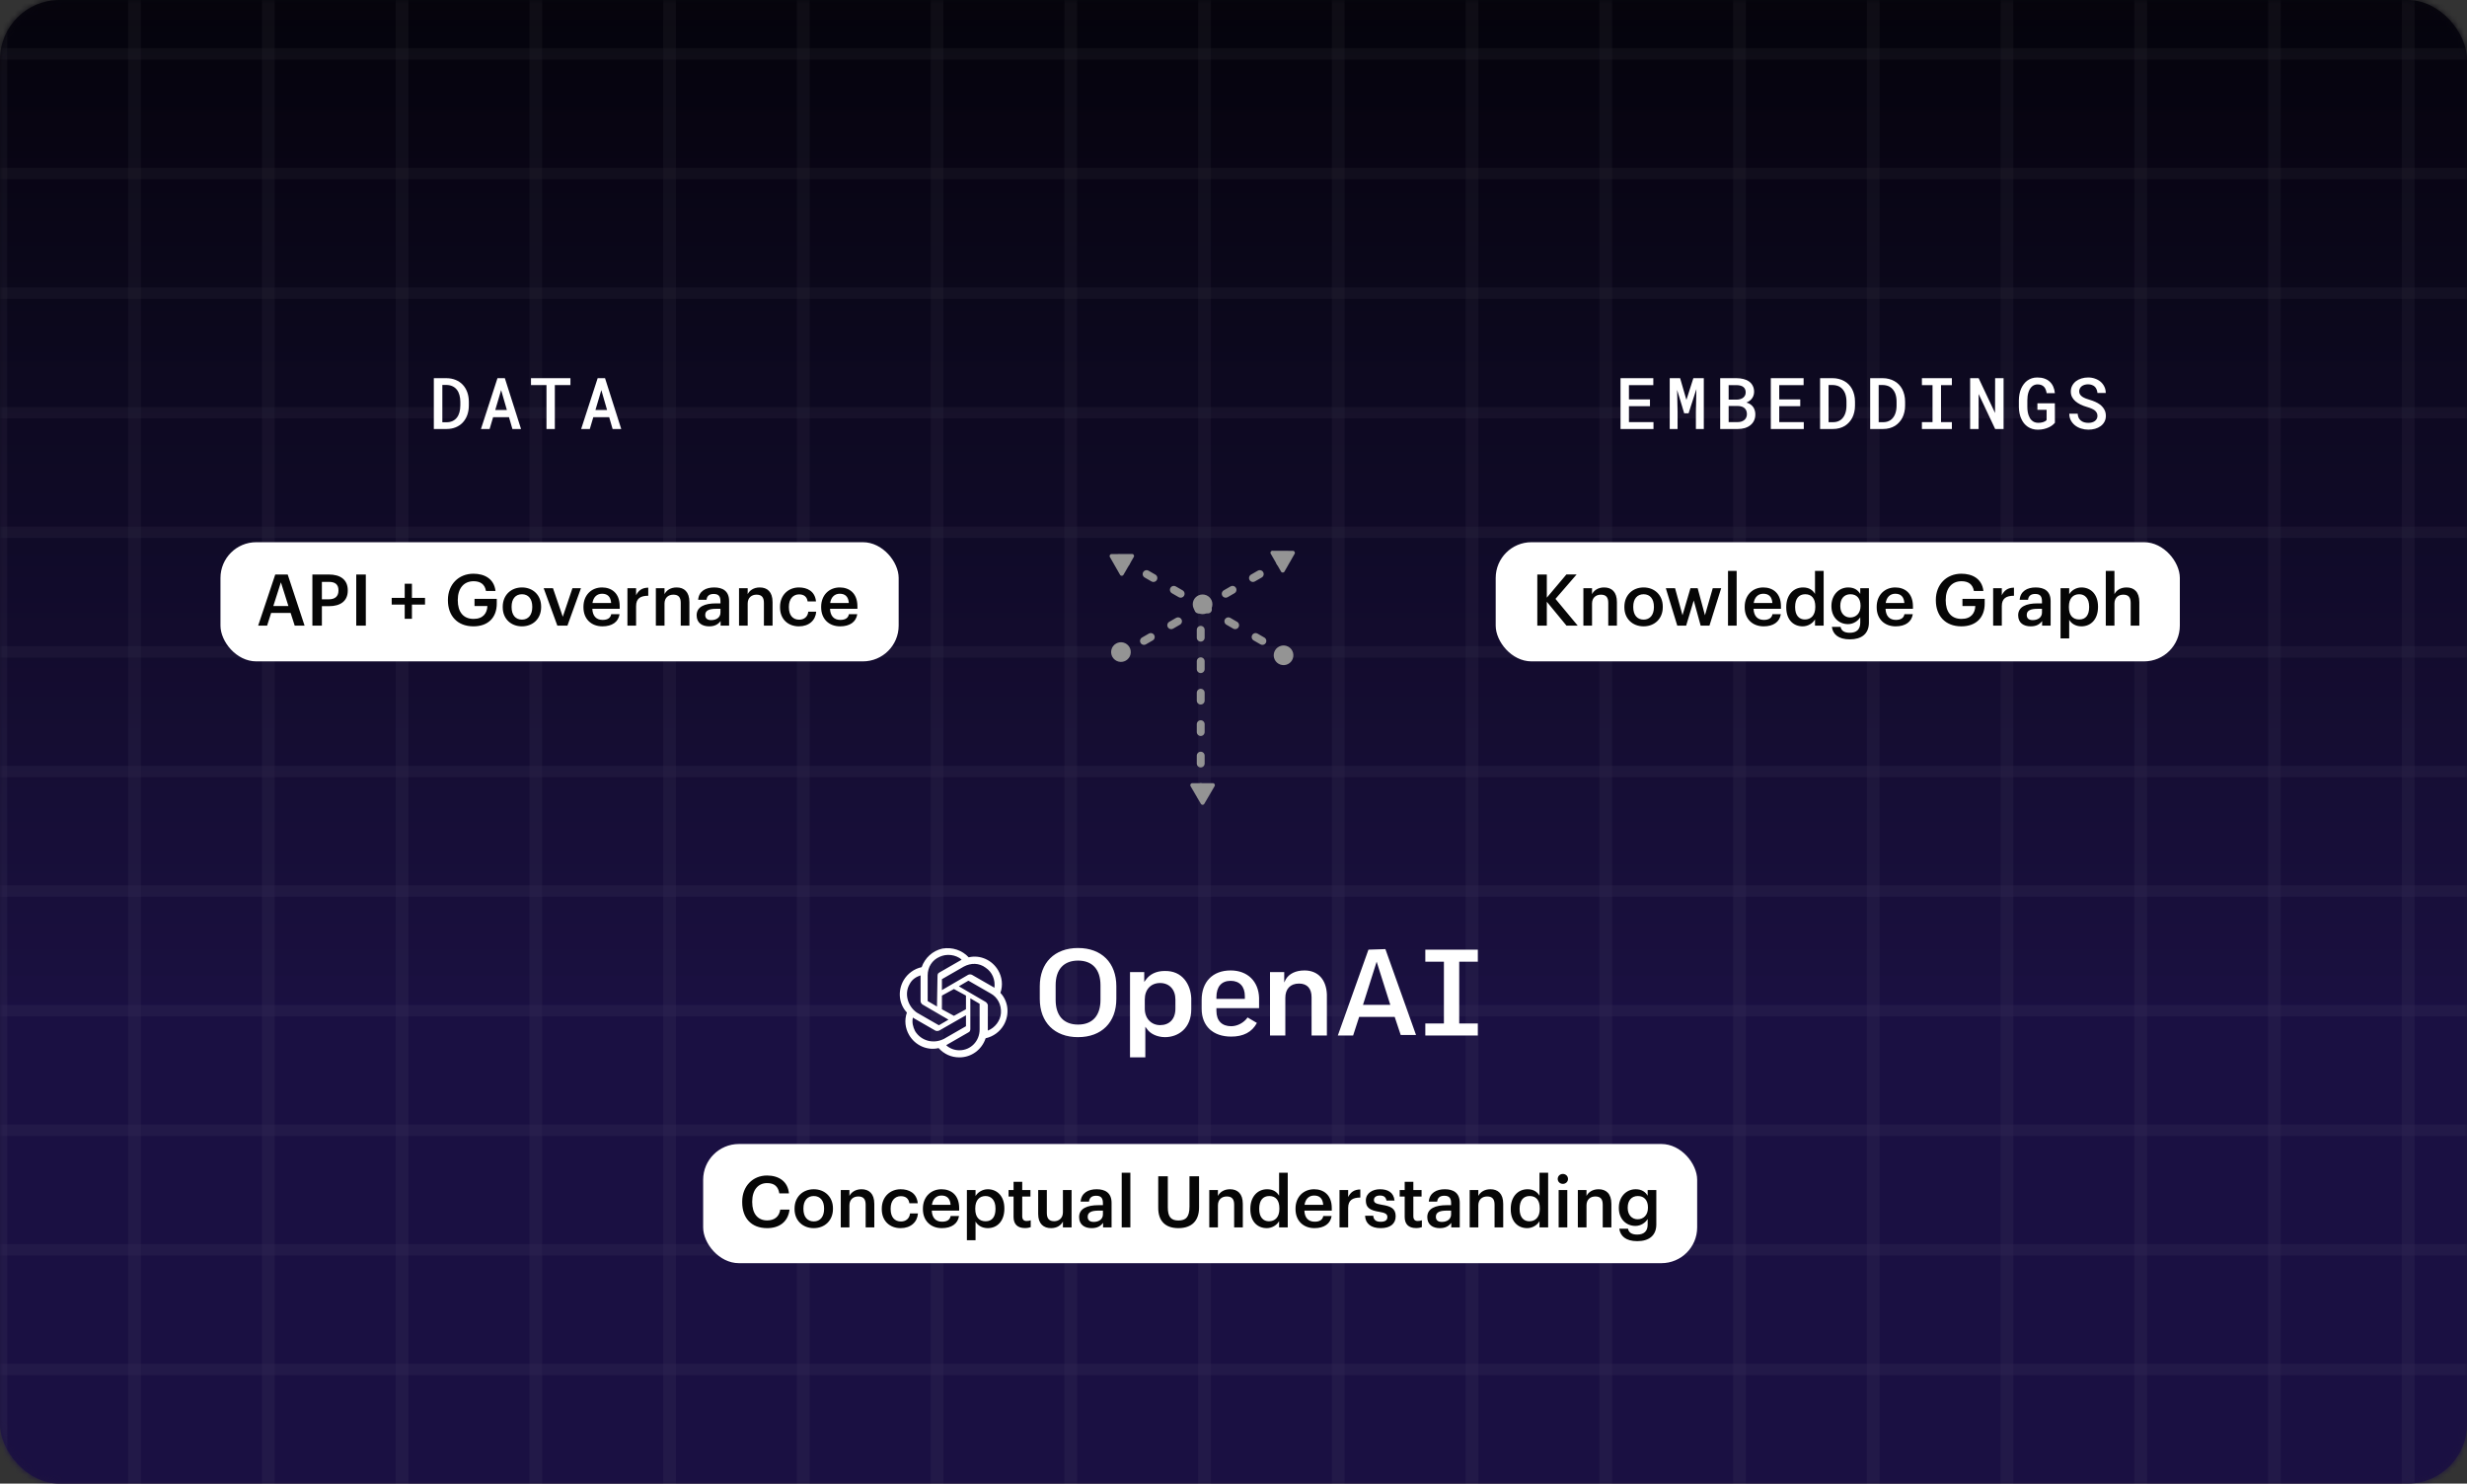 <svg width="414" height="249" viewBox="0 0 414 249" fill="none" xmlns="http://www.w3.org/2000/svg">
<rect x="0" y="0" width="414" height="249" fill="#333333" stroke="none"/>
<g clip-path="url(#clip0_1283_95260)">
<rect width="414" height="249" rx="10" fill="url(#paint0_linear_1283_95260)" fill-opacity="0.9"/>
<mask id="mask0_1283_95260" style="mask-type:alpha" maskUnits="userSpaceOnUse" x="0" y="0" width="414" height="249">
<rect width="414" height="249" rx="10" fill="url(#paint1_linear_1283_95260)"/>
</mask>
<g mask="url(#mask0_1283_95260)">
<path d="M443.951 3.31H-4.41C-7.212 3.31 -9.482 5.34 -9.482 7.844V246.334C-9.482 248.838 -7.212 250.868 -4.41 250.868H443.951C446.752 250.868 449.023 248.838 449.023 246.334V7.844C449.023 5.34 446.752 3.31 443.951 3.31Z" fill="url(#paint2_linear_1283_95260)" fill-opacity="0.9"/>
<path fill-rule="evenodd" clip-rule="evenodd" d="M-0.934 771.791L-0.934 -352.257H1.204L1.204 771.791H-0.934Z" fill="white" fill-opacity="0.35"/>
<path fill-rule="evenodd" clip-rule="evenodd" d="M21.512 771.791L21.512 -352.257H23.649L23.649 771.791H21.512Z" fill="white" fill-opacity="0.35"/>
<path fill-rule="evenodd" clip-rule="evenodd" d="M43.957 771.791L43.957 -352.257H46.095L46.095 771.791H43.957Z" fill="white" fill-opacity="0.35"/>
<path fill-rule="evenodd" clip-rule="evenodd" d="M66.402 771.791L66.402 -352.257H68.54L68.54 771.791H66.402Z" fill="white" fill-opacity="0.35"/>
<path fill-rule="evenodd" clip-rule="evenodd" d="M88.844 771.791L88.844 -352.257H90.981L90.981 771.791H88.844Z" fill="white" fill-opacity="0.35"/>
<path fill-rule="evenodd" clip-rule="evenodd" d="M111.289 771.791V-352.257H113.427V771.791H111.289Z" fill="white" fill-opacity="0.35"/>
<path fill-rule="evenodd" clip-rule="evenodd" d="M133.734 771.791V-352.257H135.872V771.791H133.734Z" fill="white" fill-opacity="0.35"/>
<path fill-rule="evenodd" clip-rule="evenodd" d="M156.18 771.791V-352.257H158.317V771.791H156.18Z" fill="white" fill-opacity="0.35"/>
<path fill-rule="evenodd" clip-rule="evenodd" d="M178.621 771.791V-352.257H180.759V771.791H178.621Z" fill="white" fill-opacity="0.35"/>
<path fill-rule="evenodd" clip-rule="evenodd" d="M201.066 771.791V-352.257H203.204V771.791H201.066Z" fill="white" fill-opacity="0.35"/>
<path fill-rule="evenodd" clip-rule="evenodd" d="M223.512 771.791V-352.257H225.649V771.791H223.512Z" fill="white" fill-opacity="0.35"/>
<path fill-rule="evenodd" clip-rule="evenodd" d="M245.957 771.791V-352.257H248.095V771.791H245.957Z" fill="white" fill-opacity="0.35"/>
<path fill-rule="evenodd" clip-rule="evenodd" d="M268.4 771.791V-352.257H270.538V771.791H268.4Z" fill="white" fill-opacity="0.35"/>
<path fill-rule="evenodd" clip-rule="evenodd" d="M290.844 771.791V-352.257H292.981V771.791H290.844Z" fill="white" fill-opacity="0.35"/>
<path fill-rule="evenodd" clip-rule="evenodd" d="M313.289 771.791V-352.257H315.427V771.791H313.289Z" fill="white" fill-opacity="0.35"/>
<path fill-rule="evenodd" clip-rule="evenodd" d="M335.732 771.791V-352.257H337.87V771.791H335.732Z" fill="white" fill-opacity="0.35"/>
<path fill-rule="evenodd" clip-rule="evenodd" d="M358.178 771.791V-352.257H360.315V771.791H358.178Z" fill="white" fill-opacity="0.35"/>
<path fill-rule="evenodd" clip-rule="evenodd" d="M380.621 771.791V-352.257H382.759V771.791H380.621Z" fill="white" fill-opacity="0.35"/>
<path fill-rule="evenodd" clip-rule="evenodd" d="M403.066 771.791V-352.257H405.204V771.791H403.066Z" fill="white" fill-opacity="0.35"/>
<path fill-rule="evenodd" clip-rule="evenodd" d="M1258.09 250.868H-179.418V248.956H1258.09V250.868Z" fill="white" fill-opacity="0.35"/>
<path fill-rule="evenodd" clip-rule="evenodd" d="M1258.09 230.795H-179.418V228.884H1258.09V230.795Z" fill="white" fill-opacity="0.35"/>
<path fill-rule="evenodd" clip-rule="evenodd" d="M1258.09 210.723H-179.418V208.812H1258.09V210.723Z" fill="white" fill-opacity="0.35"/>
<path fill-rule="evenodd" clip-rule="evenodd" d="M1258.09 190.651H-179.418V188.739H1258.09V190.651Z" fill="white" fill-opacity="0.35"/>
<path fill-rule="evenodd" clip-rule="evenodd" d="M1258.09 170.579H-179.418V168.667H1258.09V170.579Z" fill="white" fill-opacity="0.35"/>
<path fill-rule="evenodd" clip-rule="evenodd" d="M1258.09 150.506H-179.418V148.595H1258.09V150.506Z" fill="white" fill-opacity="0.35"/>
<path fill-rule="evenodd" clip-rule="evenodd" d="M1258.09 130.434H-179.418V128.522H1258.09V130.434Z" fill="white" fill-opacity="0.35"/>
<path fill-rule="evenodd" clip-rule="evenodd" d="M1258.09 110.362H-179.418V108.45H1258.09V110.362Z" fill="white" fill-opacity="0.35"/>
<path fill-rule="evenodd" clip-rule="evenodd" d="M1258.09 90.29H-179.418V88.378H1258.09V90.29Z" fill="white" fill-opacity="0.35"/>
<path fill-rule="evenodd" clip-rule="evenodd" d="M1258.09 70.217H-179.418V68.306H1258.09V70.217Z" fill="white" fill-opacity="0.35"/>
<path fill-rule="evenodd" clip-rule="evenodd" d="M1258.09 50.145H-179.418V48.233H1258.09V50.145Z" fill="white" fill-opacity="0.35"/>
<path fill-rule="evenodd" clip-rule="evenodd" d="M1258.09 30.072H-179.418V28.16H1258.09V30.072Z" fill="white" fill-opacity="0.35"/>
<path fill-rule="evenodd" clip-rule="evenodd" d="M1258.09 10H-179.418V8.088H1258.09V10Z" fill="white" fill-opacity="0.35"/>
<path d="M449 -7H-9V251H449V-7Z" fill="url(#paint3_linear_1283_95260)" fill-opacity="0.9"/>
</g>
<path d="M72.803 72V63.469H74.889C75.475 63.473 76 63.57 76.465 63.762C76.934 63.953 77.33 64.223 77.654 64.57C77.982 64.918 78.234 65.334 78.41 65.818C78.586 66.299 78.676 66.832 78.68 67.418V68.062C78.676 68.648 78.586 69.184 78.41 69.668C78.234 70.148 77.984 70.562 77.66 70.91C77.336 71.254 76.943 71.522 76.482 71.713C76.022 71.904 75.504 72 74.93 72H72.803ZM74.232 64.606V70.869H74.93C75.316 70.865 75.654 70.797 75.943 70.664C76.232 70.527 76.473 70.338 76.664 70.096C76.859 69.85 77.004 69.555 77.098 69.211C77.195 68.867 77.246 68.484 77.25 68.062V67.406C77.246 66.996 77.195 66.621 77.098 66.281C77.004 65.941 76.859 65.648 76.664 65.402C76.469 65.152 76.223 64.959 75.926 64.822C75.633 64.682 75.287 64.609 74.889 64.606H74.232ZM85.417 70.019H82.751L82.165 72H80.712L83.483 63.469H84.719L87.438 72H85.991L85.417 70.019ZM83.108 68.818H85.065L84.098 65.473L83.108 68.818ZM95.728 64.629H93.109V72H91.709V64.629H89.107V63.469H95.728V64.629ZM102.231 70.019H99.565L98.979 72H97.526L100.297 63.469H101.534L104.252 72H102.805L102.231 70.019ZM99.922 68.818H101.879L100.913 65.473L99.922 68.818Z" fill="white"/>
<path d="M276.889 68.174H273.361V70.84H277.48V72H271.949V63.469H277.451V64.635H273.361V67.037H276.889V68.174ZM281.95 63.469L283.005 67.119L284.171 63.469H285.923V72H284.598V69.106L284.68 65.297L283.368 69.369H282.636L281.446 65.438L281.522 69.106V72H280.204V63.469H281.95ZM288.675 72V63.469H291.406C291.82 63.469 292.209 63.516 292.572 63.609C292.935 63.699 293.25 63.838 293.515 64.025C293.781 64.213 293.988 64.453 294.136 64.746C294.289 65.035 294.365 65.379 294.365 65.777C294.361 66.019 294.318 66.246 294.236 66.457C294.158 66.664 294.045 66.848 293.896 67.008C293.791 67.125 293.671 67.228 293.539 67.318C293.41 67.404 293.259 67.482 293.087 67.553V67.564C293.341 67.631 293.558 67.728 293.738 67.857C293.918 67.982 294.068 68.125 294.189 68.285C294.314 68.457 294.408 68.648 294.47 68.859C294.537 69.066 294.57 69.285 294.57 69.516C294.574 69.922 294.502 70.279 294.353 70.588C294.205 70.897 294 71.154 293.738 71.361C293.476 71.572 293.164 71.732 292.8 71.842C292.441 71.947 292.05 72 291.629 72H288.675ZM290.093 68.144V70.84H291.64C291.863 70.84 292.066 70.809 292.25 70.746C292.433 70.684 292.589 70.598 292.718 70.488C292.859 70.375 292.966 70.236 293.041 70.072C293.119 69.904 293.158 69.719 293.158 69.516C293.158 69.301 293.127 69.111 293.064 68.947C293.002 68.779 292.908 68.637 292.783 68.519C292.658 68.402 292.505 68.312 292.326 68.25C292.146 68.184 291.941 68.148 291.711 68.144H290.093ZM290.093 67.072H291.435C291.666 67.068 291.877 67.037 292.068 66.978C292.263 66.92 292.427 66.834 292.56 66.721C292.681 66.619 292.777 66.496 292.847 66.352C292.918 66.207 292.953 66.041 292.953 65.853C292.953 65.654 292.92 65.482 292.853 65.338C292.791 65.189 292.701 65.068 292.584 64.975C292.451 64.857 292.285 64.773 292.086 64.723C291.886 64.668 291.666 64.639 291.423 64.635H290.093V67.072ZM302.11 68.174H298.582V70.84H302.702V72H297.17V63.469H302.672V64.635H298.582V67.037H302.11V68.174ZM305.437 72V63.469H307.546C307.913 63.469 308.259 63.512 308.583 63.598C308.907 63.68 309.202 63.795 309.468 63.943C309.757 64.096 310.013 64.287 310.236 64.518C310.462 64.748 310.652 65.006 310.804 65.291C310.96 65.588 311.081 65.914 311.167 66.269C311.253 66.625 311.296 67.004 311.296 67.406V68.074C311.296 68.461 311.255 68.828 311.173 69.176C311.095 69.519 310.982 69.834 310.833 70.119C310.689 70.397 310.513 70.648 310.306 70.875C310.103 71.102 309.876 71.295 309.626 71.455C309.345 71.631 309.032 71.766 308.689 71.859C308.349 71.953 307.984 72 307.593 72H305.437ZM306.861 64.617V70.857H307.593C307.843 70.857 308.071 70.828 308.279 70.769C308.489 70.707 308.679 70.619 308.847 70.506C309.019 70.389 309.171 70.242 309.304 70.066C309.441 69.887 309.552 69.682 309.638 69.451C309.712 69.256 309.769 69.043 309.808 68.812C309.847 68.582 309.866 68.336 309.866 68.074V67.394C309.866 67.137 309.847 66.893 309.808 66.662C309.769 66.432 309.712 66.219 309.638 66.023C309.544 65.785 309.419 65.57 309.263 65.379C309.107 65.184 308.921 65.025 308.706 64.904C308.55 64.814 308.374 64.746 308.179 64.699C307.984 64.648 307.773 64.621 307.546 64.617H306.861ZM313.844 72V63.469H315.953C316.32 63.469 316.666 63.512 316.99 63.598C317.314 63.68 317.609 63.795 317.875 63.943C318.164 64.096 318.42 64.287 318.643 64.518C318.869 64.748 319.059 65.006 319.211 65.291C319.367 65.588 319.488 65.914 319.574 66.269C319.66 66.625 319.703 67.004 319.703 67.406V68.074C319.703 68.461 319.662 68.828 319.58 69.176C319.502 69.519 319.389 69.834 319.24 70.119C319.096 70.397 318.92 70.648 318.713 70.875C318.51 71.102 318.283 71.295 318.033 71.455C317.752 71.631 317.439 71.766 317.096 71.859C316.756 71.953 316.391 72 316 72H313.844ZM315.268 64.617V70.857H316C316.25 70.857 316.479 70.828 316.686 70.769C316.896 70.707 317.086 70.619 317.254 70.506C317.426 70.389 317.578 70.242 317.711 70.066C317.848 69.887 317.959 69.682 318.045 69.451C318.119 69.256 318.176 69.043 318.215 68.812C318.254 68.582 318.273 68.336 318.273 68.074V67.394C318.273 67.137 318.254 66.893 318.215 66.662C318.176 66.432 318.119 66.219 318.045 66.023C317.951 65.785 317.826 65.57 317.67 65.379C317.514 65.184 317.328 65.025 317.113 64.904C316.957 64.814 316.781 64.746 316.586 64.699C316.391 64.648 316.18 64.621 315.953 64.617H315.268ZM322.526 63.469H327.554V64.635H325.731V70.84H327.554V72H322.526V70.84H324.307V64.635H322.526V63.469ZM336.23 72H334.818L332.046 66.129L332.041 72H330.617V63.469H332.046L334.8 69.316L334.812 63.469H336.23V72ZM344.848 70.951C344.731 71.092 344.588 71.228 344.42 71.361C344.252 71.49 344.063 71.606 343.852 71.707C343.586 71.836 343.297 71.936 342.985 72.006C342.672 72.08 342.338 72.117 341.983 72.117C341.655 72.117 341.348 72.074 341.063 71.988C340.778 71.902 340.52 71.781 340.289 71.625C340.059 71.469 339.852 71.279 339.668 71.057C339.489 70.834 339.338 70.586 339.217 70.312C339.08 70.027 338.977 69.713 338.907 69.369C338.836 69.025 338.799 68.664 338.795 68.285V67.195C338.799 66.828 338.832 66.477 338.895 66.141C338.961 65.805 339.057 65.494 339.182 65.209C339.303 64.939 339.448 64.693 339.616 64.471C339.784 64.248 339.975 64.055 340.19 63.891C340.424 63.719 340.682 63.586 340.963 63.492C341.248 63.398 341.557 63.352 341.889 63.352C342.338 63.352 342.737 63.412 343.084 63.533C343.432 63.654 343.729 63.828 343.975 64.055C344.225 64.285 344.422 64.564 344.567 64.893C344.711 65.217 344.803 65.582 344.842 65.988H343.459C343.424 65.766 343.371 65.564 343.301 65.385C343.231 65.201 343.137 65.047 343.02 64.922C342.895 64.789 342.741 64.688 342.557 64.617C342.377 64.547 342.164 64.512 341.918 64.512C341.739 64.512 341.573 64.543 341.42 64.606C341.268 64.664 341.131 64.746 341.01 64.852C340.87 64.973 340.746 65.123 340.641 65.303C340.539 65.478 340.455 65.676 340.389 65.894C340.33 66.086 340.287 66.291 340.26 66.51C340.233 66.728 340.219 66.953 340.219 67.184V68.285C340.219 68.555 340.237 68.811 340.272 69.053C340.311 69.295 340.368 69.519 340.442 69.727C340.5 69.883 340.569 70.029 340.647 70.166C340.729 70.303 340.825 70.424 340.934 70.529C341.071 70.666 341.229 70.772 341.409 70.846C341.592 70.92 341.799 70.959 342.03 70.963C342.166 70.963 342.305 70.955 342.446 70.939C342.586 70.92 342.721 70.891 342.85 70.852C342.975 70.812 343.09 70.764 343.196 70.705C343.301 70.643 343.385 70.57 343.448 70.488L343.454 68.783H341.907V67.688H344.836L344.848 70.951ZM351.984 69.803C351.984 69.603 351.943 69.428 351.861 69.275C351.779 69.123 351.663 68.986 351.515 68.865C351.359 68.752 351.173 68.65 350.958 68.561C350.747 68.467 350.511 68.383 350.249 68.309C349.847 68.195 349.476 68.057 349.136 67.893C348.8 67.725 348.513 67.537 348.275 67.33C348.036 67.119 347.849 66.881 347.712 66.615C347.579 66.346 347.513 66.043 347.513 65.707C347.513 65.344 347.591 65.018 347.747 64.728C347.904 64.436 348.114 64.186 348.38 63.978C348.646 63.775 348.954 63.621 349.306 63.516C349.661 63.406 350.034 63.352 350.425 63.352C350.839 63.352 351.224 63.416 351.579 63.545C351.939 63.67 352.251 63.846 352.517 64.072C352.782 64.303 352.991 64.578 353.144 64.898C353.3 65.215 353.378 65.566 353.378 65.953H351.984C351.964 65.738 351.917 65.543 351.843 65.367C351.773 65.188 351.673 65.033 351.544 64.904C351.411 64.779 351.249 64.682 351.058 64.611C350.87 64.537 350.654 64.5 350.407 64.5C350.193 64.5 349.993 64.529 349.81 64.588C349.63 64.643 349.474 64.721 349.341 64.822C349.208 64.928 349.105 65.055 349.03 65.203C348.956 65.352 348.919 65.518 348.919 65.701C348.923 65.897 348.974 66.068 349.071 66.217C349.169 66.361 349.3 66.488 349.464 66.598C349.632 66.707 349.823 66.803 350.038 66.885C350.257 66.967 350.486 67.043 350.724 67.113C351.025 67.199 351.318 67.307 351.603 67.436C351.892 67.561 352.157 67.713 352.4 67.893C352.7 68.119 352.941 68.391 353.12 68.707C353.304 69.019 353.396 69.381 353.396 69.791C353.396 70.17 353.316 70.504 353.155 70.793C352.999 71.082 352.788 71.322 352.523 71.514C352.253 71.713 351.941 71.863 351.585 71.965C351.23 72.062 350.855 72.111 350.46 72.111C350.042 72.111 349.63 72.047 349.224 71.918C348.818 71.785 348.464 71.594 348.163 71.344C347.886 71.109 347.665 70.834 347.501 70.518C347.341 70.201 347.259 69.838 347.255 69.428H348.661C348.681 69.689 348.736 69.918 348.825 70.113C348.919 70.305 349.046 70.463 349.206 70.588C349.363 70.717 349.546 70.812 349.757 70.875C349.972 70.938 350.206 70.969 350.46 70.969C350.675 70.969 350.874 70.943 351.058 70.893C351.245 70.842 351.407 70.766 351.544 70.664C351.677 70.566 351.782 70.445 351.861 70.301C351.943 70.156 351.984 69.99 351.984 69.803Z" fill="white"/>
<path fill-rule="evenodd" clip-rule="evenodd" d="M218.909 162.871C217.44 162.871 216.339 163.421 215.788 164.339L215.513 164.889V163.146H213.127V173.791H215.697V167.459C215.697 165.991 216.523 165.073 217.991 165.073C219.368 165.073 220.102 165.899 220.102 167.367V173.791H222.671V166.908C222.579 164.431 221.203 162.871 218.909 162.871ZM206.52 162.871C203.491 162.871 201.656 164.798 201.656 167.826V169.294C201.656 172.231 203.583 173.975 206.611 173.975C208.63 173.975 210.099 173.241 210.925 171.681L209.364 170.763C208.722 171.681 207.621 172.231 206.611 172.231C205.051 172.231 204.134 171.313 204.134 169.662V169.203H211.292V167.459C211.2 164.706 209.364 162.871 206.52 162.871ZM208.906 167.643H204.134V167.367C204.134 165.624 204.959 164.614 206.52 164.614C207.988 164.614 208.906 165.532 208.906 167.184V167.643ZM248 161.402V159.383H239.19V161.402H242.31V171.772H239.19V173.791H248V171.772H244.88V161.402H248ZM180.916 159.108C176.969 159.108 174.492 161.586 174.492 165.532V167.643C174.492 171.589 176.969 174.067 180.916 174.067C184.862 174.067 187.339 171.589 187.339 167.643V165.532C187.339 161.586 184.862 159.108 180.916 159.108ZM184.678 167.826C184.678 170.488 183.302 171.956 180.916 171.956C178.529 171.956 177.153 170.488 177.153 167.826V165.348C177.153 162.687 178.529 161.219 180.916 161.219C183.302 161.219 184.678 162.687 184.678 165.348V167.826ZM195.415 162.962C194.039 162.962 192.938 163.513 192.295 164.431L192.02 164.798V163.146H189.634V177.462H192.203V172.323L192.479 172.69C193.029 173.516 194.222 174.067 195.507 174.067C197.71 174.067 199.912 172.598 199.912 169.386V167.551C199.82 165.257 198.444 162.871 195.415 162.962ZM197.251 169.294C197.251 171.038 196.241 172.048 194.681 172.048C193.213 172.048 192.112 170.946 192.112 169.294V167.734C192.112 166.083 193.121 164.981 194.681 164.981C196.241 164.981 197.251 166.083 197.251 167.734V169.294ZM229.646 159.383L224.507 173.791H227.076L228.086 170.671H234.051L235.06 173.699H237.63L232.491 159.291L229.646 159.383ZM228.728 168.652L231.022 161.402L233.317 168.652H228.728ZM167.884 166.633C168.343 165.348 168.159 163.972 167.517 162.871C166.508 161.127 164.489 160.209 162.561 160.668C161.46 159.475 159.808 158.924 158.156 159.2C156.504 159.567 155.22 160.76 154.669 162.32C153.384 162.595 152.283 163.421 151.641 164.522C150.631 166.266 150.815 168.469 152.191 169.937C151.732 171.222 151.916 172.598 152.558 173.699C153.568 175.443 155.587 176.361 157.514 175.902C158.432 176.911 159.625 177.462 161.001 177.462C163.02 177.462 164.764 176.177 165.406 174.25C166.691 173.975 167.792 173.149 168.435 172.048C169.444 170.304 169.261 168.101 167.884 166.633ZM161.001 176.269C160.175 176.269 159.441 175.994 158.799 175.443L158.891 175.351L162.561 173.241C162.745 173.149 162.837 172.965 162.837 172.69V167.551L164.397 168.469V172.782C164.397 174.709 162.928 176.269 161.001 176.269ZM153.568 173.057C153.201 172.323 153.017 171.589 153.201 170.763L153.293 170.855L156.963 172.965C157.147 173.057 157.33 173.057 157.606 172.965L162.103 170.396V172.139C162.103 172.139 162.103 172.139 162.103 172.231L158.432 174.342C156.688 175.26 154.577 174.709 153.568 173.057ZM152.65 165.165C153.017 164.431 153.66 163.972 154.486 163.696V168.01C154.486 168.193 154.577 168.377 154.761 168.56L159.166 171.13L157.606 172.048C157.606 172.048 157.606 172.048 157.514 172.048L153.843 169.937C152.283 168.836 151.732 166.725 152.65 165.165ZM165.314 168.101L160.909 165.532L162.47 164.614C162.47 164.614 162.47 164.614 162.561 164.614L166.232 166.725C167.425 167.367 168.068 168.652 167.976 170.029C167.884 171.313 166.966 172.506 165.773 172.965V168.652C165.682 168.377 165.498 168.193 165.314 168.101ZM166.875 165.807L166.783 165.715L163.112 163.605C162.928 163.513 162.653 163.513 162.47 163.605L158.065 166.174V164.431C158.065 164.431 158.065 164.431 158.065 164.339L161.735 162.228C162.928 161.586 164.305 161.586 165.406 162.412C166.508 163.146 167.058 164.431 166.875 165.807ZM157.239 168.927L155.679 168.01V163.696C155.679 162.32 156.413 161.127 157.698 160.576C158.891 160.026 160.359 160.209 161.368 161.035L161.277 161.127L157.606 163.238C157.422 163.329 157.33 163.513 157.33 163.788L157.239 168.927ZM158.065 167.092L160.084 165.991L162.103 167.092V169.386L160.084 170.488L158.065 169.386V167.092Z" fill="white"/>
<rect x="37" y="91" width="113.81" height="20" rx="6" fill="white"/>
<path d="M43.324 105L46.192 96.42H48.28L51.112 105H49.456L48.772 102.876H45.496L44.824 105H43.324ZM47.14 97.728L45.868 101.712H48.4L47.14 97.728ZM52.422 105V96.42H55.181C57.102 96.42 58.361 97.272 58.361 99.072V99.12C58.361 100.932 57.053 101.736 55.218 101.736H54.017V105H52.422ZM54.017 100.584H55.181C56.237 100.584 56.801 100.068 56.801 99.12V99.072C56.801 98.052 56.202 97.656 55.181 97.656H54.017V100.584ZM59.782 105V96.42H61.39V105H59.782ZM67.917 103.848V101.472H65.733V100.344H67.917V97.968H69.129V100.344H71.325V101.472H69.129V103.848H67.917ZM79.453 105.12C76.705 105.12 75.169 103.296 75.169 100.764V100.668C75.169 98.112 76.945 96.288 79.453 96.288C81.289 96.288 82.921 97.128 83.149 99.18H81.553C81.361 98.04 80.593 97.548 79.477 97.548C77.797 97.548 76.825 98.796 76.825 100.68V100.776C76.825 102.612 77.677 103.872 79.477 103.872C81.085 103.872 81.745 102.9 81.793 101.712H79.633V100.512H83.365V101.304C83.365 103.68 81.877 105.12 79.453 105.12ZM87.594 103.992C88.674 103.992 89.322 103.188 89.322 101.904V101.82C89.322 100.524 88.674 99.732 87.594 99.732C86.514 99.732 85.854 100.512 85.854 101.808V101.904C85.854 103.188 86.49 103.992 87.594 103.992ZM87.582 105.12C85.734 105.12 84.366 103.836 84.366 101.928V101.832C84.366 99.888 85.746 98.592 87.594 98.592C89.43 98.592 90.81 99.876 90.81 101.796V101.892C90.81 103.848 89.43 105.12 87.582 105.12ZM93.531 105L91.239 98.724H92.799L94.443 103.512L96.063 98.724H97.491L95.223 105H93.531ZM101.093 105.12C99.245 105.12 97.913 103.908 97.913 101.928V101.832C97.913 99.888 99.245 98.592 101.033 98.592C102.593 98.592 103.997 99.516 103.997 101.76V102.18H99.401C99.449 103.368 100.049 104.04 101.129 104.04C102.005 104.04 102.461 103.692 102.569 103.08H103.973C103.769 104.4 102.701 105.12 101.093 105.12ZM99.425 101.208H102.557C102.485 100.128 101.933 99.648 101.033 99.648C100.157 99.648 99.569 100.236 99.425 101.208ZM105.294 105V98.724H106.746V99.9C107.142 99.108 107.73 98.64 108.786 98.628V99.984C107.514 99.996 106.746 100.404 106.746 101.736V105H105.294ZM110.063 105V98.724H111.515V99.72C111.815 99.108 112.511 98.592 113.543 98.592C114.803 98.592 115.691 99.324 115.691 101.052V105H114.239V101.184C114.239 100.236 113.855 99.804 112.991 99.804C112.175 99.804 111.515 100.308 111.515 101.304V105H110.063ZM119.008 105.12C117.856 105.12 116.908 104.568 116.908 103.26C116.908 101.796 118.324 101.268 120.124 101.268H120.904V100.944C120.904 100.104 120.616 99.684 119.764 99.684C119.008 99.684 118.636 100.044 118.564 100.668H117.16C117.28 99.204 118.444 98.592 119.848 98.592C121.252 98.592 122.356 99.168 122.356 100.884V105H120.928V104.232C120.52 104.772 119.968 105.12 119.008 105.12ZM119.356 104.076C120.244 104.076 120.904 103.608 120.904 102.804V102.18H120.16C119.056 102.18 118.348 102.432 118.348 103.2C118.348 103.728 118.636 104.076 119.356 104.076ZM124.02 105V98.724H125.472V99.72C125.772 99.108 126.468 98.592 127.5 98.592C128.76 98.592 129.648 99.324 129.648 101.052V105H128.196V101.184C128.196 100.236 127.812 99.804 126.948 99.804C126.132 99.804 125.472 100.308 125.472 101.304V105H124.02ZM134.069 105.12C132.269 105.12 130.901 103.944 130.901 101.94V101.844C130.901 99.852 132.317 98.592 134.069 98.592C135.461 98.592 136.769 99.216 136.937 100.944H135.533C135.413 100.104 134.861 99.756 134.093 99.756C133.097 99.756 132.389 100.524 132.389 101.82V101.916C132.389 103.284 133.061 104.004 134.129 104.004C134.897 104.004 135.557 103.548 135.641 102.66H136.973C136.865 104.1 135.773 105.12 134.069 105.12ZM140.983 105.12C139.135 105.12 137.803 103.908 137.803 101.928V101.832C137.803 99.888 139.135 98.592 140.923 98.592C142.483 98.592 143.887 99.516 143.887 101.76V102.18H139.291C139.339 103.368 139.939 104.04 141.019 104.04C141.895 104.04 142.351 103.692 142.459 103.08H143.863C143.659 104.4 142.591 105.12 140.983 105.12ZM139.315 101.208H142.447C142.375 100.128 141.823 99.648 140.923 99.648C140.047 99.648 139.459 100.236 139.315 101.208Z" fill="#060606"/>
<rect x="251" y="91" width="114.81" height="20" rx="6" fill="white"/>
<path d="M257.984 105V96.42H259.58V100.308L262.868 96.408H264.584L261.032 100.512L264.764 105H262.88L259.58 100.992V105H257.984ZM265.716 105V98.724H267.168V99.72C267.468 99.108 268.164 98.592 269.196 98.592C270.456 98.592 271.344 99.324 271.344 101.052V105H269.892V101.184C269.892 100.236 269.508 99.804 268.644 99.804C267.828 99.804 267.168 100.308 267.168 101.304V105H265.716ZM275.824 103.992C276.904 103.992 277.552 103.188 277.552 101.904V101.82C277.552 100.524 276.904 99.732 275.824 99.732C274.744 99.732 274.084 100.512 274.084 101.808V101.904C274.084 103.188 274.72 103.992 275.824 103.992ZM275.812 105.12C273.964 105.12 272.596 103.836 272.596 101.928V101.832C272.596 99.888 273.976 98.592 275.824 98.592C277.66 98.592 279.04 99.876 279.04 101.796V101.892C279.04 103.848 277.66 105.12 275.812 105.12ZM281.473 105L279.553 98.724H281.101L282.349 103.26L283.681 98.724H284.893L286.117 103.26L287.425 98.724H288.841L286.873 105H285.397L284.233 100.776L282.961 105H281.473ZM289.986 105V95.82H291.438V105H289.986ZM295.968 105.12C294.12 105.12 292.788 103.908 292.788 101.928V101.832C292.788 99.888 294.12 98.592 295.908 98.592C297.468 98.592 298.872 99.516 298.872 101.76V102.18H294.276C294.324 103.368 294.924 104.04 296.004 104.04C296.88 104.04 297.336 103.692 297.444 103.08H298.848C298.644 104.4 297.576 105.12 295.968 105.12ZM294.3 101.208H297.432C297.36 100.128 296.808 99.648 295.908 99.648C295.032 99.648 294.444 100.236 294.3 101.208ZM302.521 105.12C300.949 105.12 299.761 104.004 299.761 101.964V101.868C299.761 99.864 300.949 98.592 302.581 98.592C303.601 98.592 304.237 99.06 304.585 99.684V95.82H306.037V105H304.585V103.944C304.249 104.568 303.445 105.12 302.521 105.12ZM302.881 103.968C303.889 103.968 304.633 103.296 304.633 101.892V101.796C304.633 100.416 303.997 99.732 302.941 99.732C301.873 99.732 301.249 100.476 301.249 101.832V101.928C301.249 103.308 301.945 103.968 302.881 103.968ZM310.438 107.304C308.47 107.304 307.582 106.416 307.414 105.216H308.878C308.998 105.84 309.478 106.2 310.426 106.2C311.554 106.2 312.178 105.636 312.178 104.508V103.584C311.83 104.184 311.05 104.748 310.126 104.748C308.554 104.748 307.342 103.572 307.342 101.76V101.676C307.342 99.912 308.542 98.592 310.162 98.592C311.194 98.592 311.818 99.06 312.178 99.684V98.724H313.63V104.532C313.618 106.38 312.382 107.304 310.438 107.304ZM310.486 103.632C311.494 103.632 312.226 102.912 312.226 101.712V101.628C312.226 100.44 311.578 99.732 310.534 99.732C309.454 99.732 308.83 100.512 308.83 101.652V101.748C308.83 102.912 309.55 103.632 310.486 103.632ZM318.116 105.12C316.268 105.12 314.936 103.908 314.936 101.928V101.832C314.936 99.888 316.268 98.592 318.056 98.592C319.616 98.592 321.02 99.516 321.02 101.76V102.18H316.424C316.472 103.368 317.072 104.04 318.152 104.04C319.028 104.04 319.484 103.692 319.592 103.08H320.996C320.792 104.4 319.724 105.12 318.116 105.12ZM316.448 101.208H319.58C319.508 100.128 318.956 99.648 318.056 99.648C317.18 99.648 316.592 100.236 316.448 101.208ZM329.149 105.12C326.401 105.12 324.865 103.296 324.865 100.764V100.668C324.865 98.112 326.641 96.288 329.149 96.288C330.985 96.288 332.617 97.128 332.845 99.18H331.249C331.057 98.04 330.289 97.548 329.173 97.548C327.493 97.548 326.521 98.796 326.521 100.68V100.776C326.521 102.612 327.373 103.872 329.173 103.872C330.781 103.872 331.441 102.9 331.489 101.712H329.329V100.512H333.061V101.304C333.061 103.68 331.573 105.12 329.149 105.12ZM334.481 105V98.724H335.933V99.9C336.329 99.108 336.917 98.64 337.973 98.628V99.984C336.701 99.996 335.933 100.404 335.933 101.736V105H334.481ZM340.778 105.12C339.626 105.12 338.678 104.568 338.678 103.26C338.678 101.796 340.094 101.268 341.894 101.268H342.674V100.944C342.674 100.104 342.386 99.684 341.534 99.684C340.778 99.684 340.406 100.044 340.334 100.668H338.93C339.05 99.204 340.214 98.592 341.618 98.592C343.022 98.592 344.126 99.168 344.126 100.884V105H342.698V104.232C342.29 104.772 341.738 105.12 340.778 105.12ZM341.126 104.076C342.014 104.076 342.674 103.608 342.674 102.804V102.18H341.93C340.826 102.18 340.118 102.432 340.118 103.2C340.118 103.728 340.406 104.076 341.126 104.076ZM345.79 107.148V98.724H347.242V99.732C347.59 99.132 348.37 98.592 349.294 98.592C350.866 98.592 352.078 99.756 352.078 101.784V101.88C352.078 103.896 350.914 105.12 349.294 105.12C348.298 105.12 347.578 104.628 347.242 104.016V107.148H345.79ZM348.934 103.968C350.002 103.968 350.59 103.248 350.59 101.904V101.808C350.59 100.416 349.87 99.732 348.922 99.732C347.914 99.732 347.194 100.416 347.194 101.808V101.904C347.194 103.308 347.878 103.968 348.934 103.968ZM353.384 105V95.82H354.836V99.72C355.136 99.108 355.832 98.592 356.864 98.592C358.124 98.592 359.012 99.324 359.012 101.052V105H357.56V101.184C357.56 100.236 357.176 99.804 356.312 99.804C355.496 99.804 354.836 100.308 354.836 101.304V105H353.384Z" fill="#060606"/>
<rect x="118" y="192" width="166.81" height="20" rx="6" fill="white"/>
<path d="M128.74 206.12C126.052 206.12 124.552 204.404 124.552 201.764V201.668C124.552 199.088 126.328 197.288 128.716 197.288C130.684 197.288 132.208 198.272 132.4 200.288H130.78C130.6 199.148 129.964 198.56 128.728 198.56C127.216 198.56 126.232 199.736 126.232 201.656V201.752C126.232 203.684 127.156 204.824 128.74 204.824C129.928 204.824 130.768 204.224 130.936 203.012H132.496C132.244 205.076 130.78 206.12 128.74 206.12ZM136.567 204.992C137.647 204.992 138.295 204.188 138.295 202.904V202.82C138.295 201.524 137.647 200.732 136.567 200.732C135.487 200.732 134.827 201.512 134.827 202.808V202.904C134.827 204.188 135.463 204.992 136.567 204.992ZM136.555 206.12C134.707 206.12 133.339 204.836 133.339 202.928V202.832C133.339 200.888 134.719 199.592 136.567 199.592C138.403 199.592 139.783 200.876 139.783 202.796V202.892C139.783 204.848 138.403 206.12 136.555 206.12ZM141.094 206V199.724H142.546V200.72C142.846 200.108 143.542 199.592 144.574 199.592C145.834 199.592 146.722 200.324 146.722 202.052V206H145.27V202.184C145.27 201.236 144.886 200.804 144.022 200.804C143.206 200.804 142.546 201.308 142.546 202.304V206H141.094ZM151.143 206.12C149.343 206.12 147.975 204.944 147.975 202.94V202.844C147.975 200.852 149.391 199.592 151.143 199.592C152.535 199.592 153.843 200.216 154.011 201.944H152.607C152.487 201.104 151.935 200.756 151.167 200.756C150.171 200.756 149.463 201.524 149.463 202.82V202.916C149.463 204.284 150.135 205.004 151.203 205.004C151.971 205.004 152.631 204.548 152.715 203.66H154.047C153.939 205.1 152.847 206.12 151.143 206.12ZM158.058 206.12C156.21 206.12 154.878 204.908 154.878 202.928V202.832C154.878 200.888 156.21 199.592 157.998 199.592C159.558 199.592 160.962 200.516 160.962 202.76V203.18H156.366C156.414 204.368 157.014 205.04 158.094 205.04C158.97 205.04 159.426 204.692 159.534 204.08H160.938C160.734 205.4 159.666 206.12 158.058 206.12ZM156.39 202.208H159.522C159.45 201.128 158.898 200.648 157.998 200.648C157.122 200.648 156.534 201.236 156.39 202.208ZM162.259 208.148V199.724H163.711V200.732C164.059 200.132 164.839 199.592 165.763 199.592C167.335 199.592 168.547 200.756 168.547 202.784V202.88C168.547 204.896 167.383 206.12 165.763 206.12C164.767 206.12 164.047 205.628 163.711 205.016V208.148H162.259ZM165.403 204.968C166.471 204.968 167.059 204.248 167.059 202.904V202.808C167.059 201.416 166.339 200.732 165.391 200.732C164.383 200.732 163.663 201.416 163.663 202.808V202.904C163.663 204.308 164.347 204.968 165.403 204.968ZM171.988 206.108C170.74 206.108 170.092 205.436 170.092 204.248V200.816H169.252V199.724H170.092V198.344H171.544V199.724H172.924V200.816H171.544V204.116C171.544 204.668 171.808 204.92 172.264 204.92C172.552 204.92 172.768 204.884 172.972 204.8V205.952C172.744 206.036 172.432 206.108 171.988 206.108ZM176.382 206.12C175.146 206.12 174.222 205.412 174.222 203.744V199.724H175.674V203.576C175.674 204.524 176.07 204.956 176.91 204.956C177.69 204.956 178.374 204.452 178.374 203.456V199.724H179.826V206H178.374V205.016C178.062 205.628 177.402 206.12 176.382 206.12ZM183.192 206.12C182.04 206.12 181.092 205.568 181.092 204.26C181.092 202.796 182.508 202.268 184.308 202.268H185.088V201.944C185.088 201.104 184.8 200.684 183.948 200.684C183.192 200.684 182.82 201.044 182.748 201.668H181.344C181.464 200.204 182.628 199.592 184.032 199.592C185.436 199.592 186.54 200.168 186.54 201.884V206H185.112V205.232C184.704 205.772 184.152 206.12 183.192 206.12ZM183.54 205.076C184.428 205.076 185.088 204.608 185.088 203.804V203.18H184.344C183.24 203.18 182.532 203.432 182.532 204.2C182.532 204.728 182.82 205.076 183.54 205.076ZM188.24 206V196.82H189.692V206H188.24ZM197.741 206.12C195.593 206.12 194.369 204.944 194.369 202.736V197.42H195.977V202.616C195.977 204.188 196.481 204.836 197.753 204.836C198.989 204.836 199.613 204.284 199.613 202.508V197.42H201.221V202.64C201.221 204.884 200.009 206.12 197.741 206.12ZM202.934 206V199.724H204.386V200.72C204.686 200.108 205.382 199.592 206.414 199.592C207.674 199.592 208.562 200.324 208.562 202.052V206H207.11V202.184C207.11 201.236 206.726 200.804 205.862 200.804C205.046 200.804 204.386 201.308 204.386 202.304V206H202.934ZM212.587 206.12C211.015 206.12 209.827 205.004 209.827 202.964V202.868C209.827 200.864 211.015 199.592 212.647 199.592C213.667 199.592 214.303 200.06 214.651 200.684V196.82H216.103V206H214.651V204.944C214.315 205.568 213.511 206.12 212.587 206.12ZM212.947 204.968C213.955 204.968 214.699 204.296 214.699 202.892V202.796C214.699 201.416 214.063 200.732 213.007 200.732C211.939 200.732 211.315 201.476 211.315 202.832V202.928C211.315 204.308 212.011 204.968 212.947 204.968ZM220.589 206.12C218.741 206.12 217.409 204.908 217.409 202.928V202.832C217.409 200.888 218.741 199.592 220.529 199.592C222.089 199.592 223.493 200.516 223.493 202.76V203.18H218.897C218.945 204.368 219.545 205.04 220.625 205.04C221.501 205.04 221.957 204.692 222.065 204.08H223.469C223.265 205.4 222.197 206.12 220.589 206.12ZM218.921 202.208H222.053C221.981 201.128 221.429 200.648 220.529 200.648C219.653 200.648 219.065 201.236 218.921 202.208ZM224.79 206V199.724H226.242V200.9C226.638 200.108 227.226 199.64 228.282 199.628V200.984C227.01 200.996 226.242 201.404 226.242 202.736V206H224.79ZM231.707 206.12C230.087 206.12 229.139 205.376 229.079 204.044H230.447C230.519 204.68 230.843 205.052 231.695 205.052C232.475 205.052 232.823 204.776 232.823 204.248C232.823 203.732 232.403 203.54 231.479 203.384C229.823 203.12 229.211 202.652 229.211 201.476C229.211 200.216 230.387 199.592 231.563 199.592C232.847 199.592 233.867 200.072 234.023 201.488H232.679C232.559 200.912 232.235 200.648 231.563 200.648C230.939 200.648 230.567 200.948 230.567 201.392C230.567 201.848 230.867 202.028 231.863 202.196C233.339 202.424 234.215 202.784 234.215 204.116C234.215 205.388 233.315 206.12 231.707 206.12ZM237.625 206.108C236.377 206.108 235.729 205.436 235.729 204.248V200.816H234.889V199.724H235.729V198.344H237.181V199.724H238.561V200.816H237.181V204.116C237.181 204.668 237.445 204.92 237.901 204.92C238.189 204.92 238.405 204.884 238.609 204.8V205.952C238.381 206.036 238.069 206.108 237.625 206.108ZM241.621 206.12C240.469 206.12 239.521 205.568 239.521 204.26C239.521 202.796 240.937 202.268 242.737 202.268H243.517V201.944C243.517 201.104 243.229 200.684 242.377 200.684C241.621 200.684 241.249 201.044 241.177 201.668H239.773C239.893 200.204 241.057 199.592 242.461 199.592C243.865 199.592 244.969 200.168 244.969 201.884V206H243.541V205.232C243.133 205.772 242.581 206.12 241.621 206.12ZM241.969 205.076C242.857 205.076 243.517 204.608 243.517 203.804V203.18H242.773C241.669 203.18 240.961 203.432 240.961 204.2C240.961 204.728 241.249 205.076 241.969 205.076ZM246.634 206V199.724H248.086V200.72C248.386 200.108 249.082 199.592 250.114 199.592C251.374 199.592 252.262 200.324 252.262 202.052V206H250.81V202.184C250.81 201.236 250.426 200.804 249.562 200.804C248.746 200.804 248.086 201.308 248.086 202.304V206H246.634ZM256.286 206.12C254.714 206.12 253.526 205.004 253.526 202.964V202.868C253.526 200.864 254.714 199.592 256.346 199.592C257.366 199.592 258.002 200.06 258.35 200.684V196.82H259.802V206H258.35V204.944C258.014 205.568 257.21 206.12 256.286 206.12ZM256.646 204.968C257.654 204.968 258.398 204.296 258.398 202.892V202.796C258.398 201.416 257.762 200.732 256.706 200.732C255.638 200.732 255.014 201.476 255.014 202.832V202.928C255.014 204.308 255.71 204.968 256.646 204.968ZM261.564 206V199.724H263.016V206H261.564ZM262.272 198.692C261.792 198.692 261.408 198.332 261.408 197.864C261.408 197.384 261.792 197.024 262.272 197.024C262.752 197.024 263.136 197.384 263.136 197.864C263.136 198.332 262.752 198.692 262.272 198.692ZM264.786 206V199.724H266.238V200.72C266.538 200.108 267.234 199.592 268.266 199.592C269.526 199.592 270.414 200.324 270.414 202.052V206H268.962V202.184C268.962 201.236 268.578 200.804 267.714 200.804C266.898 200.804 266.238 201.308 266.238 202.304V206H264.786ZM274.763 208.304C272.795 208.304 271.907 207.416 271.739 206.216H273.203C273.323 206.84 273.803 207.2 274.751 207.2C275.879 207.2 276.503 206.636 276.503 205.508V204.584C276.155 205.184 275.375 205.748 274.451 205.748C272.879 205.748 271.667 204.572 271.667 202.76V202.676C271.667 200.912 272.867 199.592 274.487 199.592C275.519 199.592 276.143 200.06 276.503 200.684V199.724H277.955V205.532C277.943 207.38 276.707 208.304 274.763 208.304ZM274.811 204.632C275.819 204.632 276.551 203.912 276.551 202.712V202.628C276.551 201.44 275.903 200.732 274.859 200.732C273.779 200.732 273.155 201.512 273.155 202.652V202.748C273.155 203.912 273.875 204.632 274.811 204.632Z" fill="#060606"/>
<path d="M187.844 93.711L215.557 109.711" stroke="#949494" stroke-width="1.319" stroke-linecap="round" stroke-linejoin="round" stroke-dasharray="1.32 3.96"/>
<path fill-rule="evenodd" clip-rule="evenodd" d="M187.962 96.472C188.089 96.693 188.407 96.694 188.534 96.473L190.269 93.469C190.396 93.248 190.236 92.973 189.982 92.974L186.539 92.989C186.286 92.99 186.129 93.263 186.254 93.483L187.962 96.472Z" fill="#949494"/>
<path fill-rule="evenodd" clip-rule="evenodd" d="M214.575 111.409C215.364 111.865 216.373 111.595 216.828 110.806C217.284 110.017 217.014 109.008 216.225 108.553C215.436 108.097 214.427 108.368 213.972 109.156C213.516 109.945 213.787 110.954 214.575 111.409Z" fill="#949494"/>
<path d="M215.982 93.71L188.27 109.71" stroke="#949494" stroke-width="1.319" stroke-linecap="round" stroke-linejoin="round" stroke-dasharray="1.32 3.96"/>
<path fill-rule="evenodd" clip-rule="evenodd" d="M213.532 92.432C213.277 92.431 213.117 92.706 213.245 92.927L214.979 95.931C215.107 96.152 215.425 96.151 215.552 95.93L217.26 92.941C217.385 92.722 217.227 92.448 216.975 92.447L213.532 92.432Z" fill="#949494"/>
<path fill-rule="evenodd" clip-rule="evenodd" d="M187.289 108.011C186.5 108.466 186.229 109.475 186.685 110.264C187.14 111.053 188.149 111.323 188.938 110.868C189.727 110.412 189.997 109.403 189.542 108.615C189.086 107.826 188.077 107.555 187.289 108.011Z" fill="#949494"/>
<path d="M201.499 133.421L201.499 101.421" stroke="#949494" stroke-width="1.319" stroke-linecap="round" stroke-linejoin="round" stroke-dasharray="1.32 3.96"/>
<path fill-rule="evenodd" clip-rule="evenodd" d="M203.831 131.938C203.959 131.718 203.801 131.442 203.546 131.442L200.077 131.442C199.822 131.442 199.664 131.718 199.792 131.938L201.527 134.912C201.654 135.13 201.969 135.13 202.096 134.912L203.831 131.938Z" fill="#949494"/>
<path fill-rule="evenodd" clip-rule="evenodd" d="M203.461 101.421C203.461 100.511 202.722 99.772 201.811 99.772C200.901 99.772 200.162 100.511 200.162 101.421C200.162 102.332 200.901 103.071 201.811 103.071C202.722 103.071 203.461 102.332 203.461 101.421Z" fill="#949494"/>
</g>
<defs>
<linearGradient id="paint0_linear_1283_95260" x1="207" y1="0" x2="207" y2="249" gradientUnits="userSpaceOnUse">
<stop stop-color="#04030A"/>
<stop offset="0.688" stop-color="#1B1142"/>
</linearGradient>
<linearGradient id="paint1_linear_1283_95260" x1="207" y1="0" x2="207" y2="249" gradientUnits="userSpaceOnUse">
<stop stop-color="#04030A"/>
<stop offset="0.688" stop-color="#1B1142"/>
</linearGradient>
<linearGradient id="paint2_linear_1283_95260" x1="219.77" y1="3.31" x2="219.77" y2="250.868" gradientUnits="userSpaceOnUse">
<stop stop-color="#04030A"/>
<stop offset="0.688" stop-color="#1B1142"/>
</linearGradient>
<linearGradient id="paint3_linear_1283_95260" x1="220" y1="-7" x2="220" y2="251" gradientUnits="userSpaceOnUse">
<stop stop-color="#04030A"/>
<stop offset="0.688" stop-color="#1B1142"/>
</linearGradient>
<clipPath id="clip0_1283_95260">
<rect width="414" height="249" fill="white"/>
</clipPath>
</defs>
</svg>
